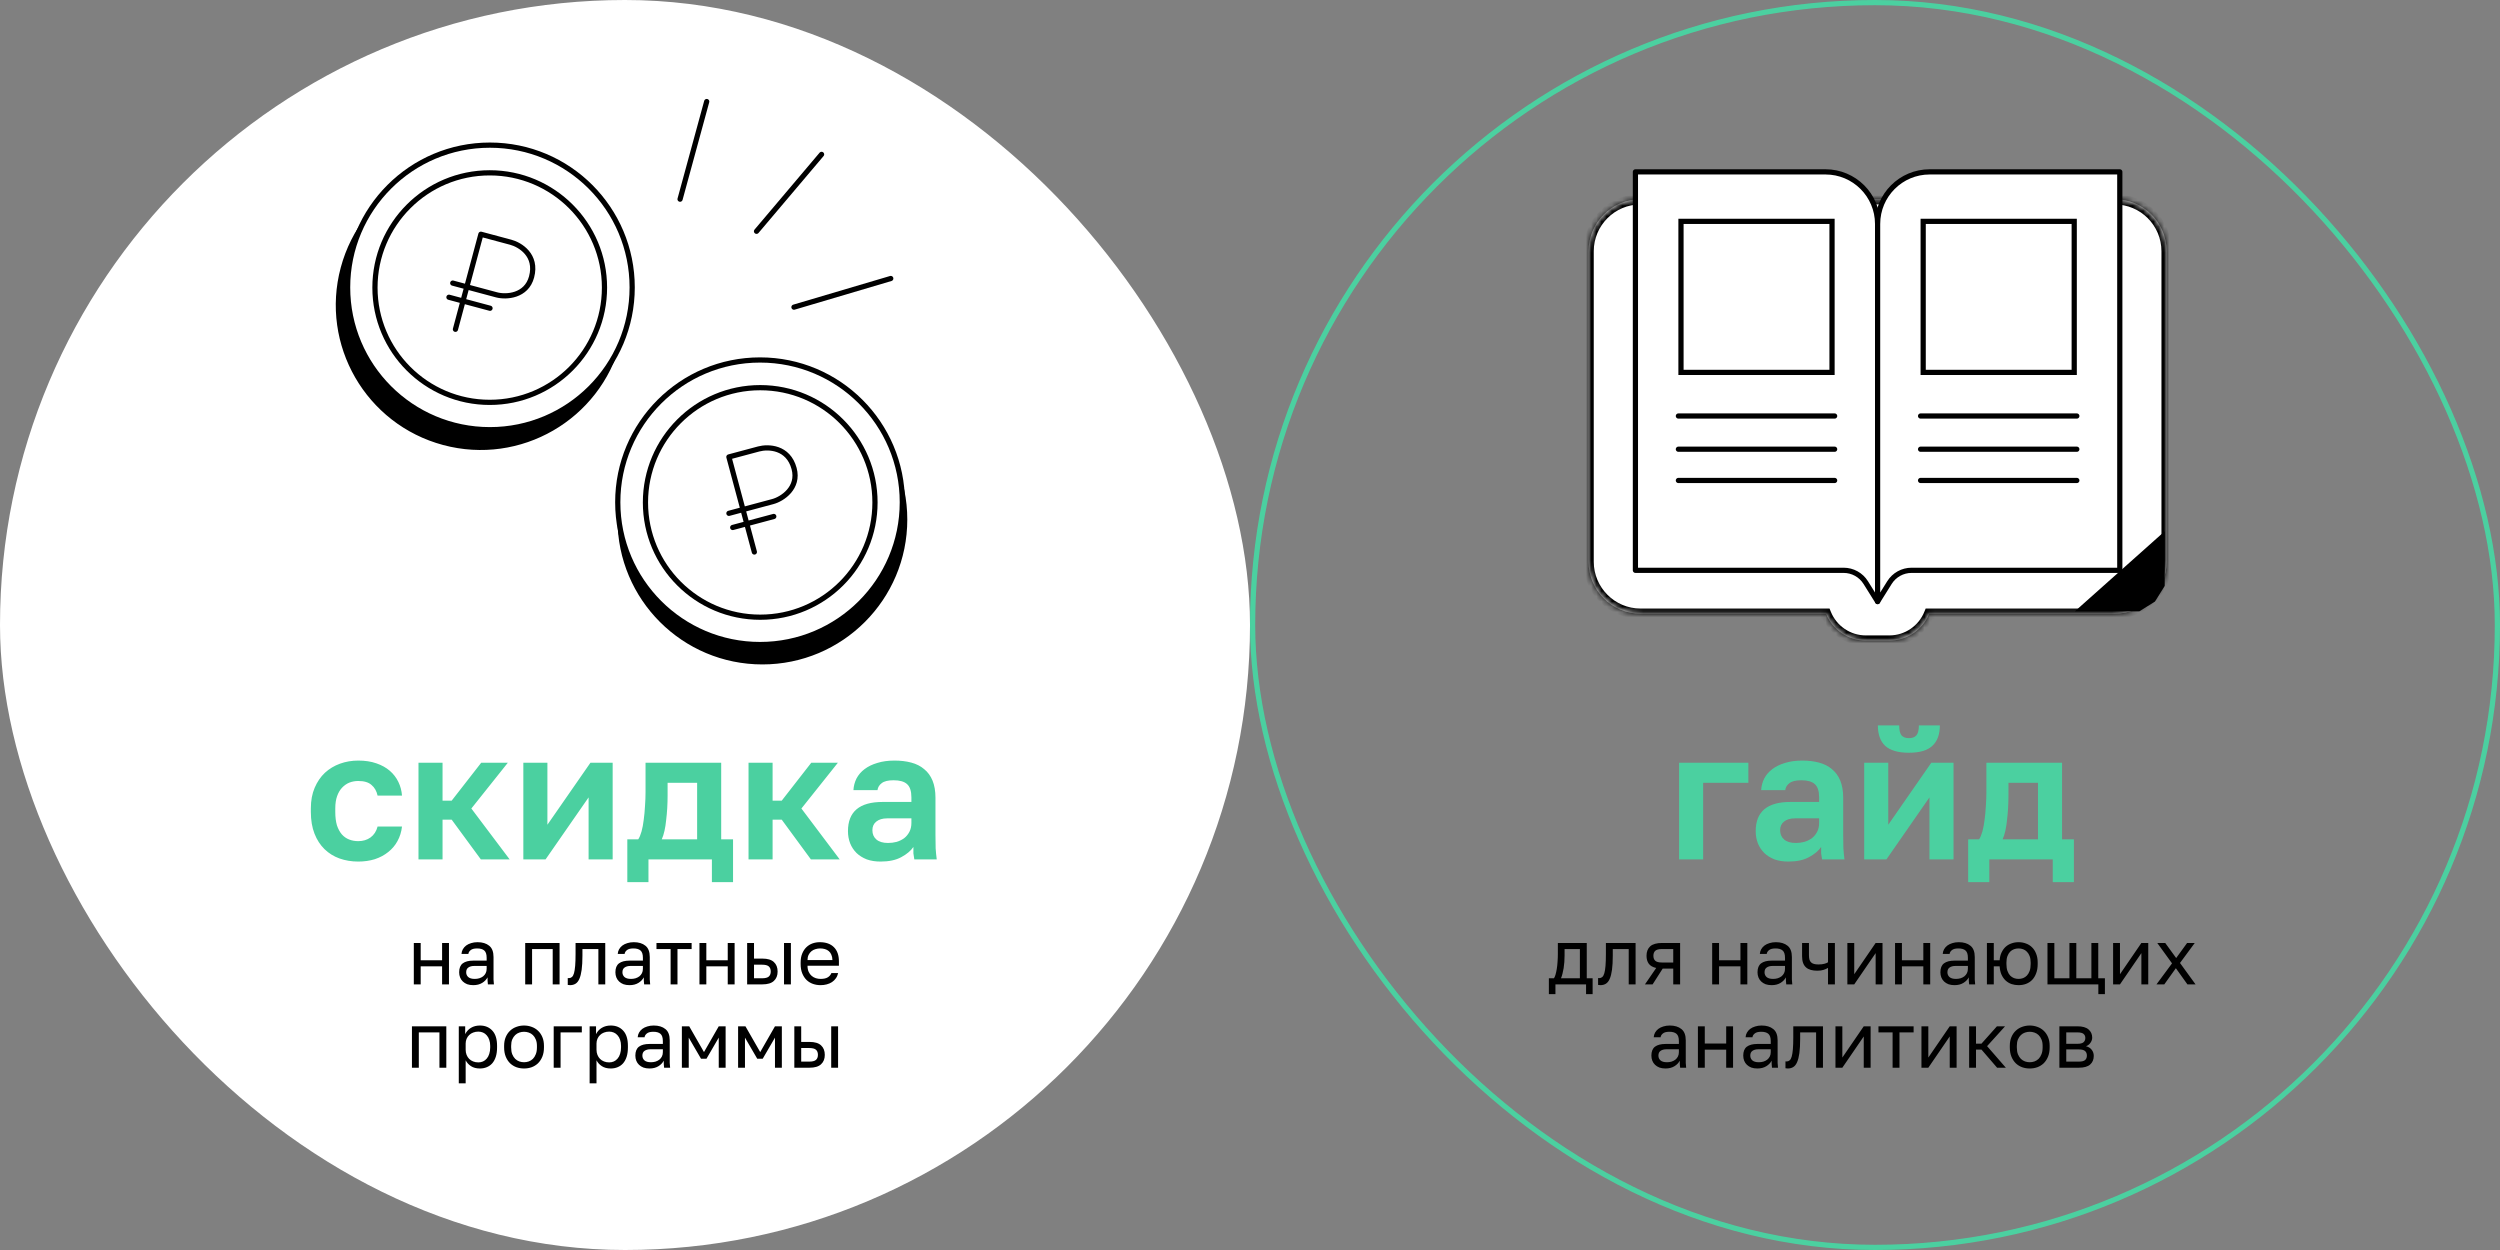 <svg width="480" height="240" viewBox="0 0 480 240" fill="none" xmlns="http://www.w3.org/2000/svg">
<rect x="0" y="0" width="480" height="240" fill="#808080" stroke="none"/>
<rect width="240" height="240" rx="120" fill="white"/>
<rect x="240.5" y="0.5" width="239" height="239" rx="119.5" stroke="#4BD0A0"/>
<path d="M68.784 165.42C67.501 165.42 66.299 165.222 65.18 164.825C64.083 164.428 63.126 163.833 62.309 163.04C61.493 162.247 60.851 161.255 60.385 160.065C59.918 158.875 59.684 157.487 59.684 155.9V155.2C59.684 153.707 59.929 152.388 60.419 151.245C60.91 150.102 61.563 149.145 62.38 148.375C63.219 147.605 64.188 147.022 65.284 146.625C66.381 146.228 67.548 146.03 68.784 146.03C70.091 146.03 71.246 146.205 72.249 146.555C73.276 146.905 74.139 147.383 74.84 147.99C75.54 148.597 76.088 149.308 76.484 150.125C76.881 150.942 77.115 151.817 77.184 152.75H72.495C72.308 151.887 71.923 151.21 71.34 150.72C70.779 150.207 69.928 149.95 68.784 149.95C68.178 149.95 67.606 150.055 67.07 150.265C66.556 150.475 66.09 150.802 65.669 151.245C65.273 151.665 64.958 152.202 64.725 152.855C64.491 153.508 64.374 154.29 64.374 155.2V155.9C64.374 156.88 64.48 157.732 64.689 158.455C64.923 159.155 65.238 159.738 65.635 160.205C66.031 160.648 66.498 160.975 67.034 161.185C67.571 161.395 68.154 161.5 68.784 161.5C69.695 161.5 70.476 161.267 71.129 160.8C71.806 160.31 72.261 159.61 72.495 158.7H77.184C77.068 159.727 76.776 160.66 76.309 161.5C75.866 162.317 75.271 163.017 74.525 163.6C73.801 164.183 72.95 164.638 71.969 164.965C70.99 165.268 69.928 165.42 68.784 165.42ZM80.35 146.45H84.969V153.73H86.719L92.389 146.45H97.499L90.499 155.235L97.85 165H92.32L86.719 157.37H84.969V165H80.35V146.45ZM100.481 146.45H105.101V158.35L113.361 146.45H117.631V165H113.011V153.1L104.751 165H100.481V146.45ZM120.444 161.15H122.544C122.777 160.8 122.987 160.298 123.174 159.645C123.36 158.968 123.5 158.222 123.594 157.405C123.71 156.565 123.792 155.69 123.839 154.78C123.909 153.847 123.944 152.937 123.944 152.05V146.45H138.469V161.15H140.744V169.375H136.684V165H124.504V169.375H120.444V161.15ZM133.849 161.15V150.3H128.179V152.75C128.179 153.567 128.155 154.372 128.109 155.165C128.062 155.958 127.992 156.728 127.899 157.475C127.829 158.198 127.724 158.875 127.584 159.505C127.444 160.135 127.269 160.683 127.059 161.15H133.849ZM143.719 146.45H148.339V153.73H150.089L155.759 146.45H160.869L153.869 155.235L161.219 165H155.689L150.089 157.37H148.339V165H143.719V146.45ZM169.074 165.42C168.07 165.42 167.184 165.28 166.414 165C165.644 164.697 164.99 164.288 164.454 163.775C163.917 163.238 163.509 162.62 163.229 161.92C162.949 161.197 162.809 160.415 162.809 159.575C162.809 155.842 165.025 153.975 169.459 153.975H174.989V153.1C174.989 151.887 174.709 151.035 174.149 150.545C173.612 150.055 172.749 149.81 171.559 149.81C170.509 149.81 169.75 149.997 169.284 150.37C168.817 150.72 168.549 151.163 168.479 151.7H163.859C163.905 150.907 164.104 150.16 164.454 149.46C164.827 148.76 165.34 148.165 165.994 147.675C166.67 147.162 167.487 146.765 168.444 146.485C169.4 146.182 170.497 146.03 171.734 146.03C172.924 146.03 173.997 146.158 174.954 146.415C175.934 146.672 176.762 147.092 177.439 147.675C178.139 148.235 178.675 148.97 179.049 149.88C179.422 150.79 179.609 151.887 179.609 153.17V160.275C179.609 161.255 179.62 162.118 179.644 162.865C179.69 163.588 179.76 164.3 179.854 165H175.549C175.455 164.487 175.397 164.102 175.374 163.845C175.374 163.565 175.374 163.157 175.374 162.62C174.86 163.367 174.079 164.02 173.029 164.58C172.002 165.14 170.684 165.42 169.074 165.42ZM170.509 161.85C171.069 161.85 171.617 161.78 172.154 161.64C172.69 161.477 173.169 161.243 173.589 160.94C174.009 160.613 174.347 160.205 174.604 159.715C174.86 159.225 174.989 158.653 174.989 158V157.125H170.334C169.447 157.125 168.747 157.335 168.234 157.755C167.744 158.152 167.499 158.7 167.499 159.4C167.499 160.147 167.755 160.742 168.269 161.185C168.782 161.628 169.529 161.85 170.509 161.85Z" fill="#4BD0A0"/>
<path d="M79.452 181.05H80.772V184.365H84.882V181.05H86.202V189H84.882V185.535H80.772V189H79.452V181.05ZM90.872 189.15C90.432 189.15 90.042 189.09 89.702 188.97C89.372 188.84 89.092 188.665 88.862 188.445C88.632 188.225 88.457 187.965 88.337 187.665C88.217 187.365 88.157 187.035 88.157 186.675C88.157 185.885 88.387 185.315 88.847 184.965C89.317 184.615 89.987 184.44 90.857 184.44H93.437V183.9C93.437 183.22 93.282 182.75 92.972 182.49C92.672 182.23 92.217 182.1 91.607 182.1C91.037 182.1 90.622 182.21 90.362 182.43C90.102 182.64 89.957 182.88 89.927 183.15H88.607C88.627 182.83 88.712 182.535 88.862 182.265C89.022 181.985 89.232 181.745 89.492 181.545C89.762 181.345 90.082 181.19 90.452 181.08C90.822 180.96 91.232 180.9 91.682 180.9C92.622 180.9 93.367 181.125 93.917 181.575C94.477 182.015 94.757 182.74 94.757 183.75V186.975C94.757 187.395 94.757 187.765 94.757 188.085C94.767 188.395 94.792 188.7 94.832 189H93.677C93.647 188.77 93.627 188.555 93.617 188.355C93.607 188.145 93.602 187.91 93.602 187.65C93.392 188.07 93.052 188.425 92.582 188.715C92.112 189.005 91.542 189.15 90.872 189.15ZM91.157 187.95C91.467 187.95 91.757 187.91 92.027 187.83C92.307 187.74 92.552 187.615 92.762 187.455C92.972 187.285 93.137 187.08 93.257 186.84C93.377 186.6 93.437 186.32 93.437 186V185.46H91.082C90.592 185.46 90.207 185.56 89.927 185.76C89.647 185.95 89.507 186.255 89.507 186.675C89.507 187.045 89.637 187.35 89.897 187.59C90.167 187.83 90.587 187.95 91.157 187.95ZM100.839 181.05H107.439V189H106.119V182.22H102.159V189H100.839V181.05ZM109.458 189.15C109.308 189.15 109.158 189.135 109.008 189.105V187.785C109.058 187.795 109.133 187.8 109.233 187.8C109.453 187.8 109.643 187.73 109.803 187.59C109.973 187.45 110.108 187.205 110.208 186.855C110.308 186.505 110.383 186.03 110.433 185.43C110.483 184.83 110.508 184.07 110.508 183.15V181.05H116.208V189H114.888V182.22H111.828V183.45C111.828 184.56 111.778 185.48 111.678 186.21C111.578 186.94 111.428 187.525 111.228 187.965C111.038 188.395 110.793 188.7 110.493 188.88C110.193 189.06 109.848 189.15 109.458 189.15ZM120.872 189.15C120.432 189.15 120.042 189.09 119.702 188.97C119.372 188.84 119.092 188.665 118.862 188.445C118.632 188.225 118.457 187.965 118.337 187.665C118.217 187.365 118.157 187.035 118.157 186.675C118.157 185.885 118.387 185.315 118.847 184.965C119.317 184.615 119.987 184.44 120.857 184.44H123.437V183.9C123.437 183.22 123.282 182.75 122.972 182.49C122.672 182.23 122.217 182.1 121.607 182.1C121.037 182.1 120.622 182.21 120.362 182.43C120.102 182.64 119.957 182.88 119.927 183.15H118.607C118.627 182.83 118.712 182.535 118.862 182.265C119.022 181.985 119.232 181.745 119.492 181.545C119.762 181.345 120.082 181.19 120.452 181.08C120.822 180.96 121.232 180.9 121.682 180.9C122.622 180.9 123.367 181.125 123.917 181.575C124.477 182.015 124.757 182.74 124.757 183.75V186.975C124.757 187.395 124.757 187.765 124.757 188.085C124.767 188.395 124.792 188.7 124.832 189H123.677C123.647 188.77 123.627 188.555 123.617 188.355C123.607 188.145 123.602 187.91 123.602 187.65C123.392 188.07 123.052 188.425 122.582 188.715C122.112 189.005 121.542 189.15 120.872 189.15ZM121.157 187.95C121.467 187.95 121.757 187.91 122.027 187.83C122.307 187.74 122.552 187.615 122.762 187.455C122.972 187.285 123.137 187.08 123.257 186.84C123.377 186.6 123.437 186.32 123.437 186V185.46H121.082C120.592 185.46 120.207 185.56 119.927 185.76C119.647 185.95 119.507 186.255 119.507 186.675C119.507 187.045 119.637 187.35 119.897 187.59C120.167 187.83 120.587 187.95 121.157 187.95ZM128.757 182.22H126.042V181.05H132.792V182.22H130.077V189H128.757V182.22ZM134.296 181.05H135.616V184.365H139.726V181.05H141.046V189H139.726V185.535H135.616V189H134.296V181.05ZM143.451 181.05H144.771V184.05H146.376C147.376 184.05 148.111 184.27 148.581 184.71C149.061 185.15 149.301 185.76 149.301 186.54C149.301 187.3 149.061 187.9 148.581 188.34C148.111 188.78 147.376 189 146.376 189H143.451V181.05ZM146.301 187.83C146.921 187.83 147.356 187.72 147.606 187.5C147.856 187.28 147.981 186.955 147.981 186.525C147.981 186.095 147.856 185.77 147.606 185.55C147.356 185.33 146.921 185.22 146.301 185.22H144.771V187.83H146.301ZM150.531 181.05H151.851V189H150.531V181.05ZM157.547 189.15C157.037 189.15 156.552 189.07 156.092 188.91C155.632 188.75 155.227 188.505 154.877 188.175C154.527 187.835 154.247 187.41 154.037 186.9C153.827 186.39 153.722 185.79 153.722 185.1V184.8C153.722 184.14 153.822 183.57 154.022 183.09C154.222 182.6 154.487 182.195 154.817 181.875C155.157 181.545 155.547 181.3 155.987 181.14C156.437 180.98 156.907 180.9 157.397 180.9C158.567 180.9 159.472 181.22 160.112 181.86C160.752 182.5 161.072 183.405 161.072 184.575V185.415H155.042C155.042 185.885 155.117 186.28 155.267 186.6C155.417 186.92 155.612 187.18 155.852 187.38C156.092 187.58 156.357 187.725 156.647 187.815C156.947 187.905 157.247 187.95 157.547 187.95C158.147 187.95 158.607 187.85 158.927 187.65C159.257 187.45 159.492 187.175 159.632 186.825H160.922C160.842 187.205 160.697 187.54 160.487 187.83C160.287 188.12 160.037 188.365 159.737 188.565C159.447 188.755 159.112 188.9 158.732 189C158.362 189.1 157.967 189.15 157.547 189.15ZM157.472 182.1C157.162 182.1 156.862 182.145 156.572 182.235C156.282 182.315 156.022 182.45 155.792 182.64C155.572 182.82 155.392 183.05 155.252 183.33C155.112 183.61 155.042 183.945 155.042 184.335H159.827C159.817 183.925 159.747 183.58 159.617 183.3C159.497 183.01 159.332 182.78 159.122 182.61C158.912 182.43 158.662 182.3 158.372 182.22C158.092 182.14 157.792 182.1 157.472 182.1ZM79.093 197.05H85.693V205H84.373V198.22H80.413V205H79.093V197.05ZM88.087 197.05H89.317V198.55C89.587 198.02 89.962 197.615 90.442 197.335C90.932 197.045 91.497 196.9 92.137 196.9C93.137 196.9 93.937 197.23 94.537 197.89C95.137 198.54 95.437 199.51 95.437 200.8V201.1C95.437 201.78 95.357 202.375 95.197 202.885C95.037 203.385 94.812 203.805 94.522 204.145C94.232 204.475 93.882 204.725 93.472 204.895C93.072 205.065 92.627 205.15 92.137 205.15C91.457 205.15 90.887 205 90.427 204.7C89.977 204.4 89.637 204.025 89.407 203.575V208H88.087V197.05ZM91.837 203.98C92.157 203.98 92.457 203.92 92.737 203.8C93.017 203.67 93.257 203.485 93.457 203.245C93.667 203.005 93.827 202.705 93.937 202.345C94.057 201.985 94.117 201.57 94.117 201.1V200.8C94.117 200.37 94.057 199.985 93.937 199.645C93.827 199.305 93.667 199.02 93.457 198.79C93.257 198.55 93.017 198.37 92.737 198.25C92.457 198.13 92.157 198.07 91.837 198.07C91.477 198.07 91.147 198.13 90.847 198.25C90.547 198.36 90.292 198.52 90.082 198.73C89.872 198.93 89.707 199.17 89.587 199.45C89.467 199.73 89.407 200.03 89.407 200.35V201.55C89.407 201.91 89.467 202.24 89.587 202.54C89.707 202.84 89.872 203.095 90.082 203.305C90.292 203.515 90.547 203.68 90.847 203.8C91.147 203.92 91.477 203.98 91.837 203.98ZM100.616 205.15C100.106 205.15 99.621 205.07 99.161 204.91C98.701 204.74 98.296 204.49 97.946 204.16C97.596 203.82 97.316 203.395 97.106 202.885C96.896 202.375 96.791 201.78 96.791 201.1V200.8C96.791 200.16 96.896 199.595 97.106 199.105C97.316 198.615 97.596 198.21 97.946 197.89C98.296 197.56 98.701 197.315 99.161 197.155C99.621 196.985 100.106 196.9 100.616 196.9C101.126 196.9 101.611 196.985 102.071 197.155C102.531 197.315 102.936 197.56 103.286 197.89C103.636 198.21 103.916 198.615 104.126 199.105C104.336 199.595 104.441 200.16 104.441 200.8V201.1C104.441 201.78 104.336 202.375 104.126 202.885C103.916 203.395 103.636 203.82 103.286 204.16C102.936 204.49 102.531 204.74 102.071 204.91C101.611 205.07 101.126 205.15 100.616 205.15ZM100.616 203.95C100.916 203.95 101.216 203.9 101.516 203.8C101.816 203.69 102.081 203.525 102.311 203.305C102.541 203.075 102.726 202.78 102.866 202.42C103.016 202.06 103.091 201.62 103.091 201.1V200.8C103.091 200.32 103.016 199.91 102.866 199.57C102.726 199.23 102.541 198.95 102.311 198.73C102.081 198.51 101.816 198.35 101.516 198.25C101.216 198.15 100.916 198.1 100.616 198.1C100.316 198.1 100.016 198.15 99.716 198.25C99.416 198.35 99.151 198.51 98.921 198.73C98.691 198.95 98.501 199.23 98.351 199.57C98.211 199.91 98.141 200.32 98.141 200.8V201.1C98.141 201.62 98.211 202.06 98.351 202.42C98.501 202.78 98.691 203.075 98.921 203.305C99.151 203.525 99.416 203.69 99.716 203.8C100.016 203.9 100.316 203.95 100.616 203.95ZM106.31 197.05H111.71V198.22H107.63V205H106.31V197.05ZM113.209 197.05H114.439V198.55C114.709 198.02 115.084 197.615 115.564 197.335C116.054 197.045 116.619 196.9 117.259 196.9C118.259 196.9 119.059 197.23 119.659 197.89C120.259 198.54 120.559 199.51 120.559 200.8V201.1C120.559 201.78 120.479 202.375 120.319 202.885C120.159 203.385 119.934 203.805 119.644 204.145C119.354 204.475 119.004 204.725 118.594 204.895C118.194 205.065 117.749 205.15 117.259 205.15C116.579 205.15 116.009 205 115.549 204.7C115.099 204.4 114.759 204.025 114.529 203.575V208H113.209V197.05ZM116.959 203.98C117.279 203.98 117.579 203.92 117.859 203.8C118.139 203.67 118.379 203.485 118.579 203.245C118.789 203.005 118.949 202.705 119.059 202.345C119.179 201.985 119.239 201.57 119.239 201.1V200.8C119.239 200.37 119.179 199.985 119.059 199.645C118.949 199.305 118.789 199.02 118.579 198.79C118.379 198.55 118.139 198.37 117.859 198.25C117.579 198.13 117.279 198.07 116.959 198.07C116.599 198.07 116.269 198.13 115.969 198.25C115.669 198.36 115.414 198.52 115.204 198.73C114.994 198.93 114.829 199.17 114.709 199.45C114.589 199.73 114.529 200.03 114.529 200.35V201.55C114.529 201.91 114.589 202.24 114.709 202.54C114.829 202.84 114.994 203.095 115.204 203.305C115.414 203.515 115.669 203.68 115.969 203.8C116.269 203.92 116.599 203.98 116.959 203.98ZM124.703 205.15C124.263 205.15 123.873 205.09 123.533 204.97C123.203 204.84 122.923 204.665 122.693 204.445C122.463 204.225 122.288 203.965 122.168 203.665C122.048 203.365 121.988 203.035 121.988 202.675C121.988 201.885 122.218 201.315 122.678 200.965C123.148 200.615 123.818 200.44 124.688 200.44H127.268V199.9C127.268 199.22 127.113 198.75 126.803 198.49C126.503 198.23 126.048 198.1 125.438 198.1C124.868 198.1 124.453 198.21 124.193 198.43C123.933 198.64 123.788 198.88 123.758 199.15H122.438C122.458 198.83 122.543 198.535 122.693 198.265C122.853 197.985 123.063 197.745 123.323 197.545C123.593 197.345 123.913 197.19 124.283 197.08C124.653 196.96 125.063 196.9 125.513 196.9C126.453 196.9 127.198 197.125 127.748 197.575C128.308 198.015 128.588 198.74 128.588 199.75V202.975C128.588 203.395 128.588 203.765 128.588 204.085C128.598 204.395 128.623 204.7 128.663 205H127.508C127.478 204.77 127.458 204.555 127.448 204.355C127.438 204.145 127.433 203.91 127.433 203.65C127.223 204.07 126.883 204.425 126.413 204.715C125.943 205.005 125.373 205.15 124.703 205.15ZM124.988 203.95C125.298 203.95 125.588 203.91 125.858 203.83C126.138 203.74 126.383 203.615 126.593 203.455C126.803 203.285 126.968 203.08 127.088 202.84C127.208 202.6 127.268 202.32 127.268 202V201.46H124.913C124.423 201.46 124.038 201.56 123.758 201.76C123.478 201.95 123.338 202.255 123.338 202.675C123.338 203.045 123.468 203.35 123.728 203.59C123.998 203.83 124.418 203.95 124.988 203.95ZM130.919 197.05H132.329L135.164 202L137.999 197.05H139.319V205H137.999V199.225L135.644 203.275H134.594L132.239 199.225V205H130.919V197.05ZM141.715 197.05H143.125L145.96 202L148.795 197.05H150.115V205H148.795V199.225L146.44 203.275H145.39L143.035 199.225V205H141.715V197.05ZM152.511 197.05H153.831V200.05H155.436C156.436 200.05 157.171 200.27 157.641 200.71C158.121 201.15 158.361 201.76 158.361 202.54C158.361 203.3 158.121 203.9 157.641 204.34C157.171 204.78 156.436 205 155.436 205H152.511V197.05ZM155.361 203.83C155.981 203.83 156.416 203.72 156.666 203.5C156.916 203.28 157.041 202.955 157.041 202.525C157.041 202.095 156.916 201.77 156.666 201.55C156.416 201.33 155.981 201.22 155.361 201.22H153.831V203.83H155.361ZM159.591 197.05H160.911V205H159.591V197.05Z" fill="black"/>
<path d="M322.387 146.45H335.687V150.3H327.007V165H322.387V146.45ZM343.359 165.42C342.356 165.42 341.469 165.28 340.699 165C339.929 164.697 339.276 164.288 338.739 163.775C338.202 163.238 337.794 162.62 337.514 161.92C337.234 161.197 337.094 160.415 337.094 159.575C337.094 155.842 339.311 153.975 343.744 153.975H349.274V153.1C349.274 151.887 348.994 151.035 348.434 150.545C347.897 150.055 347.034 149.81 345.844 149.81C344.794 149.81 344.036 149.997 343.569 150.37C343.102 150.72 342.834 151.163 342.764 151.7H338.144C338.191 150.907 338.389 150.16 338.739 149.46C339.112 148.76 339.626 148.165 340.279 147.675C340.956 147.162 341.772 146.765 342.729 146.485C343.686 146.182 344.782 146.03 346.019 146.03C347.209 146.03 348.282 146.158 349.239 146.415C350.219 146.672 351.047 147.092 351.724 147.675C352.424 148.235 352.961 148.97 353.334 149.88C353.707 150.79 353.894 151.887 353.894 153.17V160.275C353.894 161.255 353.906 162.118 353.929 162.865C353.976 163.588 354.046 164.3 354.139 165H349.834C349.741 164.487 349.682 164.102 349.659 163.845C349.659 163.565 349.659 163.157 349.659 162.62C349.146 163.367 348.364 164.02 347.314 164.58C346.287 165.14 344.969 165.42 343.359 165.42ZM344.794 161.85C345.354 161.85 345.902 161.78 346.439 161.64C346.976 161.477 347.454 161.243 347.874 160.94C348.294 160.613 348.632 160.205 348.889 159.715C349.146 159.225 349.274 158.653 349.274 158V157.125H344.619C343.732 157.125 343.032 157.335 342.519 157.755C342.029 158.152 341.784 158.7 341.784 159.4C341.784 160.147 342.041 160.742 342.554 161.185C343.067 161.628 343.814 161.85 344.794 161.85ZM357.926 146.45H362.546V158.35L370.806 146.45H375.076V165H370.456V153.1L362.196 165H357.926V146.45ZM366.501 144.525C364.424 144.525 362.907 144.082 361.951 143.195C361.017 142.308 360.551 141.002 360.551 139.275H364.646C364.646 140.185 364.797 140.827 365.101 141.2C365.427 141.55 365.894 141.725 366.501 141.725C367.154 141.725 367.632 141.55 367.936 141.2C368.262 140.827 368.426 140.185 368.426 139.275H372.451C372.451 141.002 371.972 142.308 371.016 143.195C370.082 144.082 368.577 144.525 366.501 144.525ZM377.888 161.15H379.988C380.221 160.8 380.431 160.298 380.618 159.645C380.805 158.968 380.945 158.222 381.038 157.405C381.155 156.565 381.236 155.69 381.283 154.78C381.353 153.847 381.388 152.937 381.388 152.05V146.45H395.913V161.15H398.188V169.375H394.128V165H381.948V169.375H377.888V161.15ZM391.293 161.15V150.3H385.623V152.75C385.623 153.567 385.6 154.372 385.553 155.165C385.506 155.958 385.436 156.728 385.343 157.475C385.273 158.198 385.168 158.875 385.028 159.505C384.888 160.135 384.713 160.683 384.503 161.15H391.293Z" fill="#4BD0A0"/>
<path d="M297.383 187.83H298.358C298.468 187.68 298.568 187.45 298.658 187.14C298.748 186.83 298.828 186.465 298.898 186.045C298.968 185.625 299.018 185.17 299.048 184.68C299.088 184.18 299.108 183.67 299.108 183.15V181.05H304.658V187.83H305.783V190.875H304.523V189H298.643V190.875H297.383V187.83ZM303.338 187.83V182.22H300.398V183.45C300.398 183.87 300.383 184.29 300.353 184.71C300.323 185.12 300.278 185.515 300.218 185.895C300.158 186.265 300.083 186.62 299.993 186.96C299.913 187.29 299.818 187.58 299.708 187.83H303.338ZM307.283 189.15C307.133 189.15 306.983 189.135 306.833 189.105V187.785C306.883 187.795 306.958 187.8 307.058 187.8C307.278 187.8 307.468 187.73 307.628 187.59C307.798 187.45 307.933 187.205 308.033 186.855C308.133 186.505 308.208 186.03 308.258 185.43C308.308 184.83 308.333 184.07 308.333 183.15V181.05H314.033V189H312.713V182.22H309.653V183.45C309.653 184.56 309.603 185.48 309.503 186.21C309.403 186.94 309.253 187.525 309.053 187.965C308.863 188.395 308.618 188.7 308.318 188.88C308.018 189.06 307.673 189.15 307.283 189.15ZM317.992 185.85C317.332 185.7 316.857 185.43 316.567 185.04C316.277 184.64 316.132 184.13 316.132 183.51C316.132 182.73 316.367 182.125 316.837 181.695C317.317 181.265 318.082 181.05 319.132 181.05H322.582V189H321.262V185.97H319.237L317.302 189H315.832L317.992 185.85ZM317.452 183.51C317.452 183.93 317.572 184.25 317.812 184.47C318.062 184.69 318.477 184.8 319.057 184.8H321.262V182.22H319.057C318.477 182.22 318.062 182.33 317.812 182.55C317.572 182.77 317.452 183.09 317.452 183.51ZM328.737 181.05H330.057V184.365H334.167V181.05H335.487V189H334.167V185.535H330.057V189H328.737V181.05ZM340.157 189.15C339.717 189.15 339.327 189.09 338.987 188.97C338.657 188.84 338.377 188.665 338.147 188.445C337.917 188.225 337.742 187.965 337.622 187.665C337.502 187.365 337.442 187.035 337.442 186.675C337.442 185.885 337.672 185.315 338.132 184.965C338.602 184.615 339.272 184.44 340.142 184.44H342.722V183.9C342.722 183.22 342.567 182.75 342.257 182.49C341.957 182.23 341.502 182.1 340.892 182.1C340.322 182.1 339.907 182.21 339.647 182.43C339.387 182.64 339.242 182.88 339.212 183.15H337.892C337.912 182.83 337.997 182.535 338.147 182.265C338.307 181.985 338.517 181.745 338.777 181.545C339.047 181.345 339.367 181.19 339.737 181.08C340.107 180.96 340.517 180.9 340.967 180.9C341.907 180.9 342.652 181.125 343.202 181.575C343.762 182.015 344.042 182.74 344.042 183.75V186.975C344.042 187.395 344.042 187.765 344.042 188.085C344.052 188.395 344.077 188.7 344.117 189H342.962C342.932 188.77 342.912 188.555 342.902 188.355C342.892 188.145 342.887 187.91 342.887 187.65C342.677 188.07 342.337 188.425 341.867 188.715C341.397 189.005 340.827 189.15 340.157 189.15ZM340.442 187.95C340.752 187.95 341.042 187.91 341.312 187.83C341.592 187.74 341.837 187.615 342.047 187.455C342.257 187.285 342.422 187.08 342.542 186.84C342.662 186.6 342.722 186.32 342.722 186V185.46H340.367C339.877 185.46 339.492 185.56 339.212 185.76C338.932 185.95 338.792 186.255 338.792 186.675C338.792 187.045 338.922 187.35 339.182 187.59C339.452 187.83 339.872 187.95 340.442 187.95ZM350.979 185.835C350.749 185.975 350.469 186.1 350.139 186.21C349.819 186.32 349.414 186.375 348.924 186.375C348.464 186.375 348.049 186.325 347.679 186.225C347.319 186.125 347.014 185.965 346.764 185.745C346.514 185.525 346.324 185.24 346.194 184.89C346.064 184.54 345.999 184.11 345.999 183.6V181.05H347.319V183.375C347.319 183.715 347.349 184 347.409 184.23C347.479 184.46 347.589 184.645 347.739 184.785C347.889 184.925 348.079 185.025 348.309 185.085C348.539 185.145 348.819 185.175 349.149 185.175C349.599 185.175 349.984 185.13 350.304 185.04C350.624 184.95 350.849 184.855 350.979 184.755V181.05H352.299V189H350.979V185.835ZM354.694 181.05H356.014V187.05L360.124 181.05H361.444V189H360.124V183L356.014 189H354.694V181.05ZM363.849 181.05H365.169V184.365H369.279V181.05H370.599V189H369.279V185.535H365.169V189H363.849V181.05ZM375.27 189.15C374.83 189.15 374.44 189.09 374.1 188.97C373.77 188.84 373.49 188.665 373.26 188.445C373.03 188.225 372.855 187.965 372.735 187.665C372.615 187.365 372.555 187.035 372.555 186.675C372.555 185.885 372.785 185.315 373.245 184.965C373.715 184.615 374.385 184.44 375.255 184.44H377.835V183.9C377.835 183.22 377.68 182.75 377.37 182.49C377.07 182.23 376.615 182.1 376.005 182.1C375.435 182.1 375.02 182.21 374.76 182.43C374.5 182.64 374.355 182.88 374.325 183.15H373.005C373.025 182.83 373.11 182.535 373.26 182.265C373.42 181.985 373.63 181.745 373.89 181.545C374.16 181.345 374.48 181.19 374.85 181.08C375.22 180.96 375.63 180.9 376.08 180.9C377.02 180.9 377.765 181.125 378.315 181.575C378.875 182.015 379.155 182.74 379.155 183.75V186.975C379.155 187.395 379.155 187.765 379.155 188.085C379.165 188.395 379.19 188.7 379.23 189H378.075C378.045 188.77 378.025 188.555 378.015 188.355C378.005 188.145 378 187.91 378 187.65C377.79 188.07 377.45 188.425 376.98 188.715C376.51 189.005 375.94 189.15 375.27 189.15ZM375.555 187.95C375.865 187.95 376.155 187.91 376.425 187.83C376.705 187.74 376.95 187.615 377.16 187.455C377.37 187.285 377.535 187.08 377.655 186.84C377.775 186.6 377.835 186.32 377.835 186V185.46H375.48C374.99 185.46 374.605 185.56 374.325 185.76C374.045 185.95 373.905 186.255 373.905 186.675C373.905 187.045 374.035 187.35 374.295 187.59C374.565 187.83 374.985 187.95 375.555 187.95ZM381.486 181.05H382.806V184.365H383.931C383.971 183.795 384.096 183.295 384.306 182.865C384.516 182.425 384.781 182.06 385.101 181.77C385.431 181.48 385.806 181.265 386.226 181.125C386.646 180.975 387.091 180.9 387.561 180.9C388.071 180.9 388.546 180.985 388.986 181.155C389.436 181.315 389.826 181.56 390.156 181.89C390.486 182.21 390.746 182.615 390.936 183.105C391.136 183.595 391.236 184.16 391.236 184.8V185.1C391.236 185.78 391.136 186.375 390.936 186.885C390.746 187.395 390.486 187.82 390.156 188.16C389.826 188.49 389.436 188.74 388.986 188.91C388.546 189.07 388.071 189.15 387.561 189.15C387.091 189.15 386.641 189.08 386.211 188.94C385.791 188.79 385.416 188.565 385.086 188.265C384.766 187.965 384.501 187.59 384.291 187.14C384.091 186.68 383.971 186.145 383.931 185.535H382.806V189H381.486V181.05ZM387.561 187.95C387.861 187.95 388.151 187.9 388.431 187.8C388.711 187.69 388.956 187.525 389.166 187.305C389.386 187.075 389.561 186.78 389.691 186.42C389.821 186.06 389.886 185.62 389.886 185.1V184.8C389.886 184.32 389.821 183.91 389.691 183.57C389.561 183.23 389.386 182.95 389.166 182.73C388.956 182.51 388.711 182.35 388.431 182.25C388.151 182.15 387.861 182.1 387.561 182.1C387.261 182.1 386.971 182.15 386.691 182.25C386.411 182.35 386.161 182.51 385.941 182.73C385.731 182.95 385.561 183.23 385.431 183.57C385.301 183.91 385.236 184.32 385.236 184.8V185.1C385.236 185.62 385.301 186.06 385.431 186.42C385.561 186.78 385.731 187.075 385.941 187.305C386.161 187.525 386.411 187.69 386.691 187.8C386.971 187.9 387.261 187.95 387.561 187.95ZM402.882 189H393.117V181.05H394.437V187.83H397.332V181.05H398.652V187.83H401.547V181.05H402.867V187.83H404.142V190.875H402.882V189ZM405.715 181.05H407.035V187.05L411.145 181.05H412.465V189H411.145V183L407.035 189H405.715V181.05ZM417.03 184.965L414.195 181.05H415.725L417.825 183.945L419.925 181.05H421.395L418.56 184.89L421.545 189H419.985L417.765 185.895L415.545 189H414.045L417.03 184.965ZM319.781 205.15C319.341 205.15 318.951 205.09 318.611 204.97C318.281 204.84 318.001 204.665 317.771 204.445C317.541 204.225 317.366 203.965 317.246 203.665C317.126 203.365 317.066 203.035 317.066 202.675C317.066 201.885 317.296 201.315 317.756 200.965C318.226 200.615 318.896 200.44 319.766 200.44H322.346V199.9C322.346 199.22 322.191 198.75 321.881 198.49C321.581 198.23 321.126 198.1 320.516 198.1C319.946 198.1 319.531 198.21 319.271 198.43C319.011 198.64 318.866 198.88 318.836 199.15H317.516C317.536 198.83 317.621 198.535 317.771 198.265C317.931 197.985 318.141 197.745 318.401 197.545C318.671 197.345 318.991 197.19 319.361 197.08C319.731 196.96 320.141 196.9 320.591 196.9C321.531 196.9 322.276 197.125 322.826 197.575C323.386 198.015 323.666 198.74 323.666 199.75V202.975C323.666 203.395 323.666 203.765 323.666 204.085C323.676 204.395 323.701 204.7 323.741 205H322.586C322.556 204.77 322.536 204.555 322.526 204.355C322.516 204.145 322.511 203.91 322.511 203.65C322.301 204.07 321.961 204.425 321.491 204.715C321.021 205.005 320.451 205.15 319.781 205.15ZM320.066 203.95C320.376 203.95 320.666 203.91 320.936 203.83C321.216 203.74 321.461 203.615 321.671 203.455C321.881 203.285 322.046 203.08 322.166 202.84C322.286 202.6 322.346 202.32 322.346 202V201.46H319.991C319.501 201.46 319.116 201.56 318.836 201.76C318.556 201.95 318.416 202.255 318.416 202.675C318.416 203.045 318.546 203.35 318.806 203.59C319.076 203.83 319.496 203.95 320.066 203.95ZM325.998 197.05H327.318V200.365H331.428V197.05H332.748V205H331.428V201.535H327.318V205H325.998V197.05ZM337.418 205.15C336.978 205.15 336.588 205.09 336.248 204.97C335.918 204.84 335.638 204.665 335.408 204.445C335.178 204.225 335.003 203.965 334.883 203.665C334.763 203.365 334.703 203.035 334.703 202.675C334.703 201.885 334.933 201.315 335.393 200.965C335.863 200.615 336.533 200.44 337.403 200.44H339.983V199.9C339.983 199.22 339.828 198.75 339.518 198.49C339.218 198.23 338.763 198.1 338.153 198.1C337.583 198.1 337.168 198.21 336.908 198.43C336.648 198.64 336.503 198.88 336.473 199.15H335.153C335.173 198.83 335.258 198.535 335.408 198.265C335.568 197.985 335.778 197.745 336.038 197.545C336.308 197.345 336.628 197.19 336.998 197.08C337.368 196.96 337.778 196.9 338.228 196.9C339.168 196.9 339.913 197.125 340.463 197.575C341.023 198.015 341.303 198.74 341.303 199.75V202.975C341.303 203.395 341.303 203.765 341.303 204.085C341.313 204.395 341.338 204.7 341.378 205H340.223C340.193 204.77 340.173 204.555 340.163 204.355C340.153 204.145 340.148 203.91 340.148 203.65C339.938 204.07 339.598 204.425 339.128 204.715C338.658 205.005 338.088 205.15 337.418 205.15ZM337.703 203.95C338.013 203.95 338.303 203.91 338.573 203.83C338.853 203.74 339.098 203.615 339.308 203.455C339.518 203.285 339.683 203.08 339.803 202.84C339.923 202.6 339.983 202.32 339.983 202V201.46H337.628C337.138 201.46 336.753 201.56 336.473 201.76C336.193 201.95 336.053 202.255 336.053 202.675C336.053 203.045 336.183 203.35 336.443 203.59C336.713 203.83 337.133 203.95 337.703 203.95ZM343.26 205.15C343.11 205.15 342.96 205.135 342.81 205.105V203.785C342.86 203.795 342.935 203.8 343.035 203.8C343.255 203.8 343.445 203.73 343.605 203.59C343.775 203.45 343.91 203.205 344.01 202.855C344.11 202.505 344.185 202.03 344.235 201.43C344.285 200.83 344.31 200.07 344.31 199.15V197.05H350.01V205H348.69V198.22H345.63V199.45C345.63 200.56 345.58 201.48 345.48 202.21C345.38 202.94 345.23 203.525 345.03 203.965C344.84 204.395 344.595 204.7 344.295 204.88C343.995 205.06 343.65 205.15 343.26 205.15ZM352.409 197.05H353.729V203.05L357.839 197.05H359.159V205H357.839V199L353.729 205H352.409V197.05ZM363.379 198.22H360.664V197.05H367.414V198.22H364.699V205H363.379V198.22ZM368.918 197.05H370.238V203.05L374.348 197.05H375.668V205H374.348V199L370.238 205H368.918V197.05ZM378.073 197.05H379.393V200.38H380.443L383.413 197.05H384.973L381.523 200.86L385.123 205H383.443L380.443 201.52H379.393V205H378.073V197.05ZM389.708 205.15C389.198 205.15 388.713 205.07 388.253 204.91C387.793 204.74 387.388 204.49 387.038 204.16C386.688 203.82 386.408 203.395 386.198 202.885C385.988 202.375 385.883 201.78 385.883 201.1V200.8C385.883 200.16 385.988 199.595 386.198 199.105C386.408 198.615 386.688 198.21 387.038 197.89C387.388 197.56 387.793 197.315 388.253 197.155C388.713 196.985 389.198 196.9 389.708 196.9C390.218 196.9 390.703 196.985 391.163 197.155C391.623 197.315 392.028 197.56 392.378 197.89C392.728 198.21 393.008 198.615 393.218 199.105C393.428 199.595 393.533 200.16 393.533 200.8V201.1C393.533 201.78 393.428 202.375 393.218 202.885C393.008 203.395 392.728 203.82 392.378 204.16C392.028 204.49 391.623 204.74 391.163 204.91C390.703 205.07 390.218 205.15 389.708 205.15ZM389.708 203.95C390.008 203.95 390.308 203.9 390.608 203.8C390.908 203.69 391.173 203.525 391.403 203.305C391.633 203.075 391.818 202.78 391.958 202.42C392.108 202.06 392.183 201.62 392.183 201.1V200.8C392.183 200.32 392.108 199.91 391.958 199.57C391.818 199.23 391.633 198.95 391.403 198.73C391.173 198.51 390.908 198.35 390.608 198.25C390.308 198.15 390.008 198.1 389.708 198.1C389.408 198.1 389.108 198.15 388.808 198.25C388.508 198.35 388.243 198.51 388.013 198.73C387.783 198.95 387.593 199.23 387.443 199.57C387.303 199.91 387.233 200.32 387.233 200.8V201.1C387.233 201.62 387.303 202.06 387.443 202.42C387.593 202.78 387.783 203.075 388.013 203.305C388.243 203.525 388.508 203.69 388.808 203.8C389.108 203.9 389.408 203.95 389.708 203.95ZM395.402 197.05H398.852C399.832 197.05 400.552 197.255 401.012 197.665C401.472 198.065 401.702 198.585 401.702 199.225C401.702 199.395 401.672 199.57 401.612 199.75C401.552 199.92 401.467 200.08 401.357 200.23C401.257 200.38 401.132 200.51 400.982 200.62C400.842 200.73 400.682 200.815 400.502 200.875C400.992 200.995 401.362 201.225 401.612 201.565C401.872 201.895 402.002 202.285 402.002 202.735C402.002 203.425 401.772 203.975 401.312 204.385C400.852 204.795 400.132 205 399.152 205H395.402V197.05ZM399.152 203.83C399.712 203.83 400.107 203.73 400.337 203.53C400.567 203.33 400.682 203.045 400.682 202.675C400.682 202.295 400.567 202.005 400.337 201.805C400.107 201.595 399.712 201.49 399.152 201.49H396.722V203.83H399.152ZM398.852 200.41C399.422 200.41 399.817 200.31 400.037 200.11C400.267 199.91 400.382 199.635 400.382 199.285C400.382 198.955 400.267 198.695 400.037 198.505C399.817 198.315 399.422 198.22 398.852 198.22H396.722V200.41H398.852Z" fill="black"/>
<mask id="path-5-inside-1" fill="white">
<path fill-rule="evenodd" clip-rule="evenodd" d="M315 38.25C309.477 38.25 305 42.727 305 48.25V107.841C305 113.364 309.477 117.841 315 117.841H350.599C351.822 120.866 354.787 123 358.25 123H362.75C366.213 123 369.178 120.866 370.401 117.841H406C411.523 117.841 416 113.364 416 107.841V48.25C416 42.727 411.523 38.25 406 38.25H315Z"/>
</mask>
<path fill-rule="evenodd" clip-rule="evenodd" d="M315 38.25C309.477 38.25 305 42.727 305 48.25V107.841C305 113.364 309.477 117.841 315 117.841H350.599C351.822 120.866 354.787 123 358.25 123H362.75C366.213 123 369.178 120.866 370.401 117.841H406C411.523 117.841 416 113.364 416 107.841V48.25C416 42.727 411.523 38.25 406 38.25H315Z" fill="white"/>
<path d="M350.599 117.841L351.526 117.466L351.273 116.841H350.599V117.841ZM370.401 117.841V116.841H369.727L369.474 117.466L370.401 117.841ZM306 48.25C306 43.279 310.029 39.25 315 39.25V37.25C308.925 37.25 304 42.175 304 48.25H306ZM306 107.841V48.25H304V107.841H306ZM315 116.841C310.029 116.841 306 112.812 306 107.841H304C304 113.916 308.925 118.841 315 118.841V116.841ZM350.599 116.841H315V118.841H350.599V116.841ZM358.25 122C355.208 122 352.601 120.126 351.526 117.466L349.672 118.216C351.042 121.606 354.365 124 358.25 124V122ZM362.75 122H358.25V124H362.75V122ZM369.474 117.466C368.399 120.126 365.792 122 362.75 122V124C366.635 124 369.958 121.606 371.328 118.216L369.474 117.466ZM406 116.841H370.401V118.841H406V116.841ZM415 107.841C415 112.812 410.971 116.841 406 116.841V118.841C412.075 118.841 417 113.916 417 107.841H415ZM415 48.25V107.841H417V48.25H415ZM406 39.25C410.971 39.25 415 43.279 415 48.25H417C417 42.175 412.075 37.25 406 37.25V39.25ZM315 39.25H406V37.25H315V39.25Z" fill="black" mask="url(#path-5-inside-1)"/>
<path d="M314 33H350.5C356.023 33 360.5 37.477 360.5 43V115.5L358.219 111.85C357.305 110.388 355.703 109.5 353.979 109.5H314V33Z" fill="white" stroke="black" stroke-linejoin="round"/>
<path d="M407 33H370.5C364.977 33 360.5 37.477 360.5 43V115.5L362.781 111.85C363.695 110.388 365.297 109.5 367.021 109.5H407V33Z" fill="white" stroke="black" stroke-linejoin="round"/>
<rect x="322.75" y="42.5" width="29" height="29" stroke="black"/>
<path d="M322.25 79.875H352.25" stroke="black" stroke-linecap="round" stroke-linejoin="round"/>
<path d="M322.25 86.25H352.25" stroke="black" stroke-linecap="round" stroke-linejoin="round"/>
<path d="M322.25 92.25H352.25" stroke="black" stroke-linecap="round" stroke-linejoin="round"/>
<rect x="369.25" y="42.5" width="29" height="29" stroke="black"/>
<path d="M368.75 79.875H398.75" stroke="black" stroke-linecap="round" stroke-linejoin="round"/>
<path d="M368.75 86.25H398.75" stroke="black" stroke-linecap="round" stroke-linejoin="round"/>
<path d="M368.75 92.25H398.75" stroke="black" stroke-linecap="round" stroke-linejoin="round"/>
<path d="M415.625 102L398.375 117.375H410.75L413.75 115.5L415.625 112.5V102Z" fill="black"/>
<mask id="mask0" mask-type="alpha" maskUnits="userSpaceOnUse" x="45" y="3" width="150" height="150">
<circle cx="120" cy="78" r="75" fill="#4BD0A0"/>
</mask>
<g mask="url(#mask0)">
<circle cx="92.293" cy="58.576" r="27.318" transform="rotate(-75 92.293 58.576)" fill="black" stroke="black" stroke-linecap="round" stroke-linejoin="round"/>
<circle cx="94.156" cy="55.35" r="21.685" transform="rotate(-75 94.156 55.35)" fill="white" stroke="black" stroke-linecap="round" stroke-linejoin="round"/>
<circle cx="94.06" cy="55.184" r="27.318" transform="rotate(-90 94.06 55.184)" fill="white" stroke="black" stroke-linecap="round" stroke-linejoin="round"/>
<circle cx="94.027" cy="55.218" r="22.035" transform="rotate(-90 94.027 55.218)" stroke="black" stroke-linecap="round" stroke-linejoin="round"/>
<path d="M87.443 63.226L88.898 57.794M89.626 55.078L92.333 44.975C92.333 44.975 96.258 46.027 98.058 46.51C99.858 46.992 103.18 48.999 102.062 53.171C101.072 56.865 97.187 57.105 95.351 56.612L89.626 55.078ZM89.626 55.078L86.926 54.355M89.626 55.078L88.898 57.794M88.898 57.794L86.198 57.071L94.083 59.184" stroke="black" stroke-linecap="round" stroke-linejoin="round"/>
<circle r="27.318" transform="matrix(7.30005e-08 -1 -1 -7.30005e-08 146.382 99.753)" fill="black" stroke="black" stroke-linecap="round" stroke-linejoin="round"/>
<circle r="21.685" transform="matrix(7.30005e-08 -1 -1 -7.30005e-08 145.416 96.155)" fill="white" stroke="black" stroke-linecap="round" stroke-linejoin="round"/>
<circle r="27.318" transform="matrix(7.30005e-08 -1 -1 -7.30005e-08 145.928 96.434)" fill="white" stroke="black" stroke-linecap="round" stroke-linejoin="round"/>
<circle r="22.035" transform="matrix(7.30005e-08 -1 -1 -7.30005e-08 145.962 96.468)" stroke="black" stroke-linecap="round" stroke-linejoin="round"/>
<path d="M144.837 105.984L143.381 100.552M142.654 97.836L139.947 87.734C139.947 87.734 143.871 86.682 145.671 86.2C147.472 85.717 151.352 85.795 152.469 89.967C153.459 93.66 150.215 95.81 148.378 96.302L142.654 97.836ZM142.654 97.836L139.953 98.56M142.654 97.836L143.381 100.552M143.381 100.552L140.681 101.276L148.566 99.163" stroke="black" stroke-linecap="round" stroke-linejoin="round"/>
<path d="M152.443 58.974L171.026 53.471" stroke="black" stroke-linecap="round" stroke-linejoin="round"/>
<path d="M145.251 44.407L157.743 29.64" stroke="black" stroke-linecap="round" stroke-linejoin="round"/>
<path d="M130.571 38.243L135.688 19.496" stroke="black" stroke-linecap="round" stroke-linejoin="round"/>
</g>
</svg>
